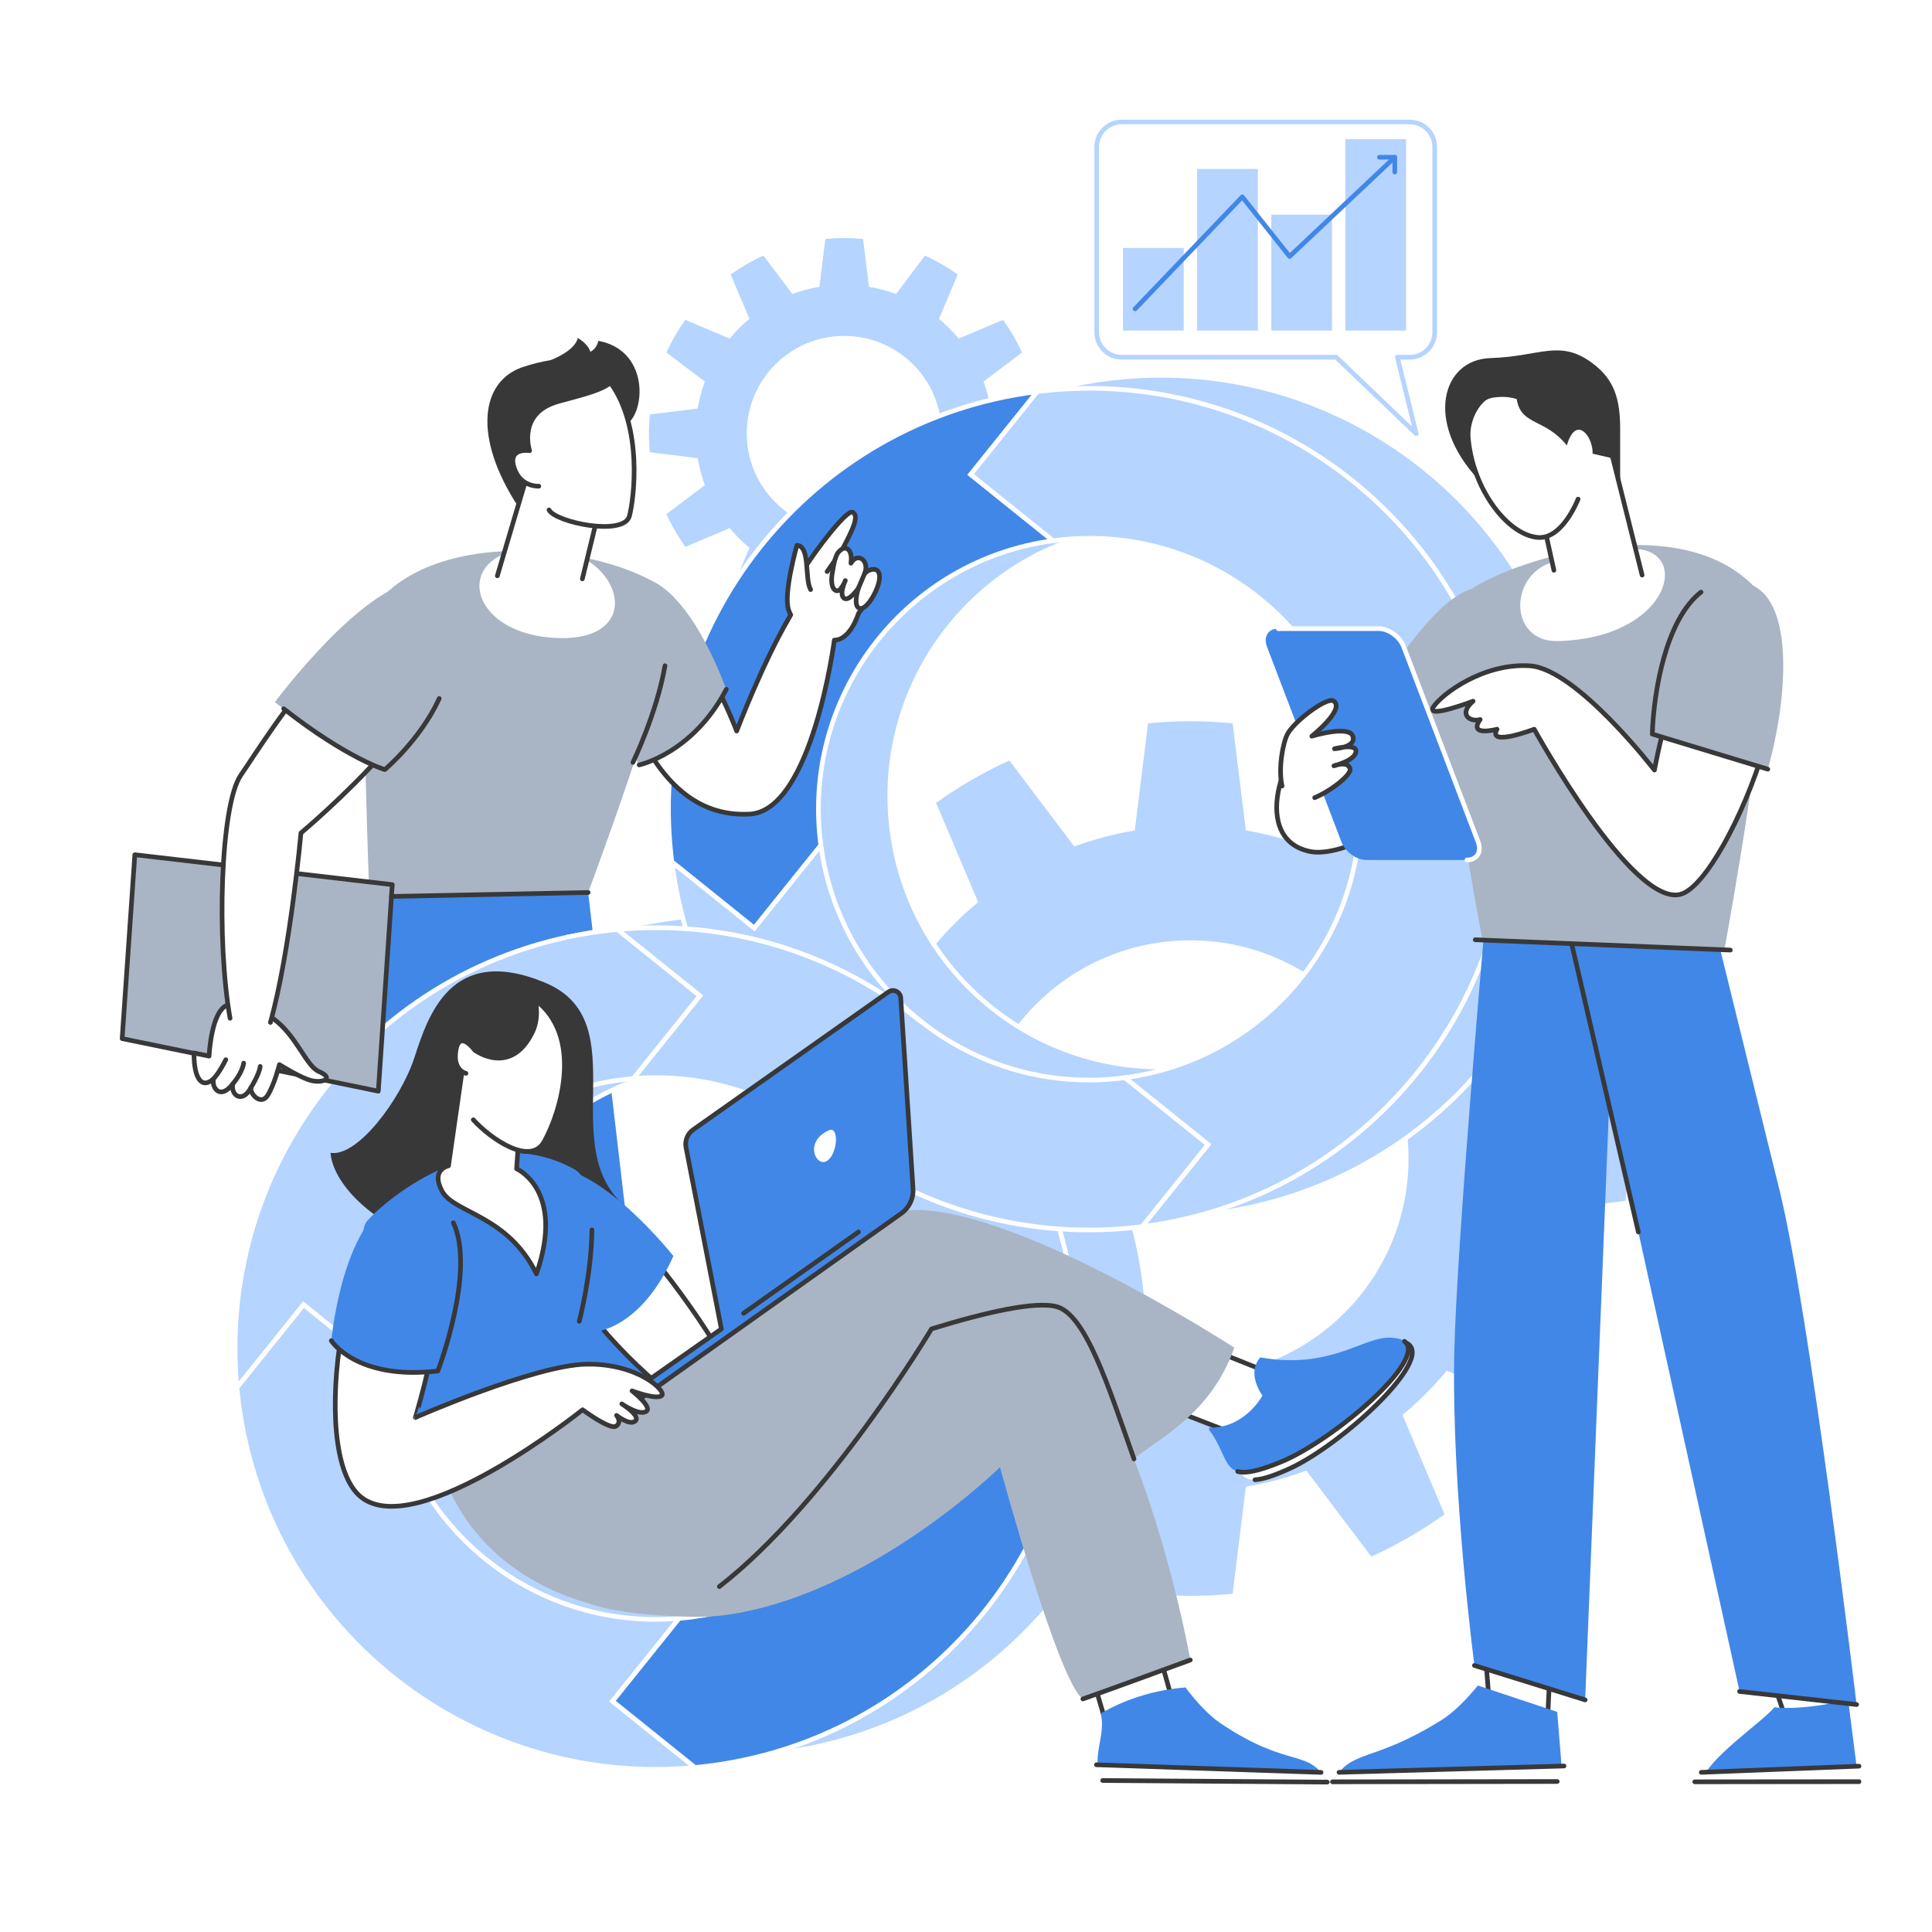 <svg xmlns="http://www.w3.org/2000/svg" xmlns:xlink="http://www.w3.org/1999/xlink" id="Layer_1" x="0px" y="0px" viewBox="0 0 4981.146 4981.146" style="enable-background:new 0 0 4981.146 4981.146;" xml:space="preserve"><rect x="0" style="fill:#FFFFFF;" width="4981.146" height="4981.146"></rect><g>	<polygon style="fill:#4187E8;" points="1516.387,2301.111 1723.012,4067.377 1404.561,4212.215 1258.336,2711.725   1196.747,4247.538 863.754,3756.599 950.935,2272.113  "></polygon></g><g>	<path style="fill:#B5D4FF;" d="M2506.325,2986.996c0-310.717,251.886-562.604,562.603-562.604s562.604,251.886,562.604,562.604  s-251.886,562.604-562.604,562.604S2506.325,3297.713,2506.325,2986.996z M4191.015,3096.06c3.447-35.903,5.35-72.259,5.35-109.065  c0-36.807-1.903-73.162-5.35-109.064l-276.158-34.12c-9.047-53.829-22.978-105.987-41.552-155.919l221.918-167.49  c-30.369-66.688-67.011-129.865-109.232-188.833l-255.986,108.431c-34.377-41.499-72.582-79.703-114.08-114.08l108.431-255.986  c-58.969-42.221-122.143-78.861-188.831-109.23l-167.49,221.916c-49.932-18.574-102.092-32.505-155.921-41.552l-34.12-276.156  c-35.904-3.447-72.258-5.35-109.064-5.35s-73.16,1.903-109.064,5.35l-34.12,276.156c-53.829,9.047-105.989,22.978-155.921,41.552  l-167.488-221.916c-66.688,30.369-129.865,67.01-188.835,109.232l108.431,255.986c-41.497,34.375-79.702,72.579-114.078,114.078  l-255.986-108.431c-42.221,58.969-78.863,122.145-109.232,188.833l221.918,167.49c-18.574,49.932-32.505,102.091-41.552,155.919  l-276.158,34.12c-3.447,35.902-5.35,72.258-5.35,109.064c0,36.806,1.903,73.162,5.35,109.065l276.158,34.12  c9.047,53.829,22.978,105.989,41.552,155.919l-221.918,167.49c30.369,66.688,67.01,129.864,109.232,188.833l255.986-108.431  c34.375,41.499,72.581,79.703,114.078,114.078L2413.5,3904.056c58.97,42.223,122.147,78.863,188.835,109.232l167.488-221.916  c49.932,18.574,102.092,32.505,155.921,41.552l34.12,276.156c35.904,3.447,72.258,5.35,109.064,5.35s73.161-1.903,109.064-5.35  l34.12-276.156c53.829-9.047,105.989-22.978,155.921-41.552l167.49,221.916c66.688-30.369,129.863-67.01,188.831-109.23  l-108.431-255.986c41.497-34.377,79.703-72.581,114.08-114.08l255.986,108.431c42.223-58.969,78.863-122.145,109.232-188.833  l-221.918-167.49c18.574-49.931,32.505-102.091,41.552-155.919L4191.015,3096.06z"></path></g><g>	<path style="fill:#B5D4FF;" d="M1925.303,1117.275c0-138.758,112.486-251.243,251.243-251.243s251.243,112.485,251.243,251.243  s-112.486,251.243-251.243,251.243S1925.303,1256.033,1925.303,1117.275z M2677.64,1165.98c1.54-16.034,2.389-32.269,2.389-48.706  c0-16.437-0.85-32.672-2.389-48.705l-123.324-15.237c-4.04-24.038-10.261-47.331-18.556-69.629l99.102-74.796  c-13.562-29.781-29.925-57.994-48.78-84.328l-114.316,48.422c-15.352-18.532-32.413-35.593-50.945-50.945l48.422-114.316  c-26.333-18.855-54.546-35.217-84.327-48.779l-74.796,99.102c-22.298-8.295-45.592-14.516-69.63-18.556l-15.237-123.324  c-16.034-1.539-32.268-2.389-48.705-2.389s-32.672,0.85-48.705,2.389l-15.237,123.324c-24.038,4.04-47.332,10.261-69.63,18.556  l-74.796-99.102c-29.781,13.562-57.994,29.925-84.328,48.78l48.422,114.316c-18.532,15.351-35.593,32.412-50.944,50.944  l-114.316-48.422c-18.855,26.334-35.218,54.547-48.78,84.328l99.102,74.796c-8.295,22.299-14.516,45.591-18.556,69.629  l-123.325,15.237c-1.539,16.033-2.389,32.268-2.389,48.705c0,16.437,0.85,32.672,2.389,48.706l123.325,15.237  c4.04,24.038,10.261,47.332,18.556,69.629l-99.102,74.796c13.562,29.781,29.925,57.994,48.78,84.328l114.316-48.422  c15.351,18.532,32.412,35.593,50.944,50.944l-48.422,114.316c26.334,18.855,54.547,35.218,84.328,48.78l74.796-99.102  c22.299,8.295,45.592,14.516,69.63,18.556l15.237,123.324c16.033,1.539,32.268,2.389,48.705,2.389s32.671-0.85,48.705-2.389  l15.237-123.324c24.038-4.04,47.332-10.261,69.63-18.556l74.796,99.102c29.781-13.562,57.993-29.925,84.327-48.779l-48.422-114.316  c18.531-15.352,35.593-32.413,50.945-50.945l114.316,48.422c18.855-26.334,35.218-54.547,48.78-84.328l-99.102-74.796  c8.295-22.298,14.516-45.591,18.556-69.629L2677.64,1165.98z"></path></g><g>	<g>		<path style="fill:#B5D4FF;stroke:#FFFFFF;stroke-width:12;stroke-miterlimit:10;" d="M2874.959,974.129   c-5.582,0.608-11.144,1.271-16.696,1.961c-21.266,2.644-42.315,5.889-63.131,9.717c-3.968,0.73-180.852,33.028-184.803,33.8   c-547.431,106.931-757.907,585.915-696.401,1150.53c0.672,6.17,1.414,12.316,2.186,18.451l0,0   c7.462,59.24,19.595,116.788,35.979,172.319c-57.756-4.044-116.567-3.501-176.024,1.967v0c-6.157,0.566-12.319,1.165-18.489,1.837   c-23.624,2.573-46.987,5.887-70.07,9.916c-5.056,0.882-219.635,40.515-224.664,41.466c0,0-720.401,567.726-667.976,1127.9   c0.521,5.57,1.072,11.145,1.68,16.727c64.279,590.068,1038.454,992.822,1066.215,987.593   c4.918-0.927,224.11-40.979,229.002-41.971c537.461-108.901,914.672-607.451,863.66-1162.11v0   c-0.566-6.157-1.166-12.318-1.837-18.489c-7.163-65.751-20.07-129.481-38.15-190.757c63.731,4.462,25.754,25.015,91.505,17.852   c6.171-0.672,166.429-30.234,188.534-34.42c550.713-104.29,937.226-616.526,875.489-1183.257   c-0.608-5.582-1.271-11.144-1.961-16.696C3996.025,1331.495,3465.027,909.85,2874.959,974.129z M2570.888,3383.59   c32.478,376.983-242.093,712.723-620.189,753.911c-5.338,0.582-10.667,1.092-15.989,1.55   c-376.983,32.478-712.723-242.092-753.911-620.189c-0.643-5.905-1.209-11.8-1.702-17.686   c-31.51-376.293,242.812-711.088,620.341-752.214c5.905-0.643,11.8-1.209,17.685-1.702l0,0   c185.755-15.554,361.392,43.423,496.588,152.546l0.407-0.506l0,0l-0.407,0.506c138.677,111.934,234.802,276.63,255.626,467.795   C2569.92,3372.939,2570.429,3378.268,2570.888,3383.59L2570.888,3383.59z M3686.717,1977.018   c41.188,378.097-227.559,718.517-602.692,767.97l0,0c-5.296,0.698-10.61,1.348-15.947,1.929   c-191.165,20.824-372.696-37.584-511.863-148.907l-0.407,0.506l0,0l0.407-0.506c-135.674-108.529-231.085-267.348-255.891-452.095   l0,0c-0.786-5.853-1.502-11.732-2.146-17.637c-41.126-377.53,226.75-717.503,601.002-767.754   c5.853-0.786,11.732-1.503,17.637-2.146c378.097-41.188,718.517,227.559,767.97,602.692   C3685.486,1966.367,3686.135,1971.681,3686.717,1977.018z"></path>		<g>			<path style="fill:#B5D4FF;stroke:#FFFFFF;stroke-width:12;stroke-miterlimit:10;" d="M995.131,3534.738    c-31.51-376.293,242.812-711.088,620.341-752.214c5.905-0.643,11.8-1.209,17.685-1.702l171.577-213.529l-212.632-170.857    c-6.157,0.566-12.319,1.166-18.489,1.838c-590.068,64.279-1017.826,590.365-962.711,1179.281l171.655-213.626L995.131,3534.738z"></path>			<path style="fill:#B5D4FF;stroke:#FFFFFF;stroke-width:12;stroke-miterlimit:10;" d="M1750.744,4172.612    c-376.983,32.478-712.723-242.092-753.911-620.189c-0.643-5.905-1.209-11.8-1.702-17.686l-212.572-170.809l-171.655,213.626    c0.521,5.571,1.072,11.145,1.68,16.727c64.279,590.068,590.366,1017.825,1179.281,962.711l-212.669-170.886L1750.744,4172.612z"></path>			<path style="fill:#4187E8;stroke:#FFFFFF;stroke-width:12;stroke-miterlimit:10;" d="M2386.922,3417.152    c10.33,103.428,0.299,204.685-31.447,295.674c-85.882,246.151-312.688,428.165-588.743,458.237    c-5.338,0.582-10.667,1.091-15.989,1.549l-171.549,213.494l212.669,170.886c5.571-0.521,11.145-1.071,16.727-1.679    c589.479-64.215,1016.966-589.317,962.869-1177.519l-170.088,211.675L2386.922,3417.152z"></path>			<path style="fill:#B5D4FF;stroke:#FFFFFF;stroke-width:12;stroke-miterlimit:10;" d="M2129.746,2933.368    c138.677,111.934,234.802,276.631,255.626,467.795c0.582,5.338,1.091,10.667,1.55,15.989l214.45,172.318l170.088-211.675    c-0.566-6.157-1.166-12.318-1.838-18.489c-32.384-297.274-181.99-553.336-397.781-727.226L2129.746,2933.368z"></path>			<g>				<path style="fill:#4187E8;stroke:#FFFFFF;stroke-width:12;stroke-miterlimit:10;" d="M2715.214,1394.087     c-374.252,50.25-642.128,390.224-601.002,767.754c0.643,5.905,1.36,11.784,2.146,17.637l-171.577,213.529l-212.632-170.856     c-0.773-6.135-1.514-12.281-2.186-18.451c-64.279-590.068,357.366-1121.066,944.335-1194.046l-171.655,213.626     L2715.214,1394.087z"></path>				<path style="fill:#B5D4FF;stroke:#FFFFFF;stroke-width:12;stroke-miterlimit:10;" d="M3500.822,1994.633     c-49.454-375.133-389.874-643.88-767.97-602.692c-5.905,0.643-11.783,1.36-17.637,2.146l-212.572-170.809l171.655-213.626     c5.552-0.69,11.115-1.353,16.696-1.961c590.068-64.279,1121.066,357.366,1194.046,944.335l-212.669-170.886L3500.822,1994.633z"></path>				<path style="fill:#B5D4FF;stroke:#FFFFFF;stroke-width:12;stroke-miterlimit:10;" d="M2900.059,2778.551     c375.133-49.454,643.88-389.874,602.692-767.97c-0.582-5.338-1.231-10.651-1.929-15.947l171.549-213.493l212.669,170.886     c0.69,5.552,1.353,11.114,1.961,16.696c64.215,589.479-356.527,1120.001-942.58,1193.821l170.088-211.675L2900.059,2778.551z"></path>				<path style="fill:#B5D4FF;stroke:#FFFFFF;stroke-width:12;stroke-miterlimit:10;" d="M2116.358,2179.478l-171.577,213.529     l-212.632-170.856c36.593,290.507,185.417,540.379,398.005,710.712l242.096-301.289     C2236.575,2523.044,2141.164,2364.225,2116.358,2179.478z"></path>			</g>			<path style="fill:#B5D4FF;stroke:#FFFFFF;stroke-width:12;stroke-miterlimit:10;" d="M2884.112,2780.48    c-191.165,20.824-372.695-37.584-511.863-148.907l-0.407,0.506c-212.111-170.926-488.166-262.458-779.738-235.643    l212.632,170.857l-171.577,213.529c185.755-15.555,361.392,43.423,496.588,152.546l0.407-0.506    c216.274,173.288,498.543,264.251,795.817,231.868c6.171-0.672,12.317-1.414,18.451-2.187l170.088-211.675l-214.45-172.318    C2894.763,2779.249,2889.449,2779.899,2884.112,2780.48z"></path>		</g>	</g></g><g>	<path style="fill:#A9B5C4;" d="M1735.247,1537.621c-122.406-125.454-641.843-206.881-793.854,60.043  c-9.622,179.527,11.019,714.709,11.019,714.709l563.976-11.262C1516.387,2301.111,1783.984,1587.572,1735.247,1537.621z"></path>	<g>		<g>							<path style="fill:#FFFFFF;stroke:#383838;stroke-width:12;stroke-linecap:round;stroke-linejoin:round;stroke-miterlimit:10;" d="    M2151.099,1650.459c41.993-0.459,62.219-68.772,62.219-68.772s66.54-84.376,44.73-100.364    c-21.81-15.988-33.175,2.878-33.175,2.878s17.927-24.703-2.002-33.5s-29,1.386-29,1.386c3.83-15.871-10.905-34.972-24.135-31.986    c32.796-61.042,44.805-90.64,28.412-99.443c-14.909-8.006-97.468,101.088-124.556,145.57    c-20.524,33.702,3.593,54.69-34.833,119.165c-71.647,120.214-139.455,299.437-139.455,299.437s-113.022-302.163-233.73-304.118    c-68.587-1.111-90.815,148.487-34,276.554c70.088,157.988,164.01,248.714,301.056,241.713    C2093.962,2090.737,2151.099,1650.459,2151.099,1650.459z"></path>		</g>					<line style="fill:#FFFFFF;stroke:#383838;stroke-width:12;stroke-linecap:round;stroke-linejoin:round;stroke-miterlimit:10;" x1="2132.534" y1="1473.609" x2="2169.738" y2="1420.1"></line>		<path style="fill:#FFFFFF;stroke:#383838;stroke-width:12;stroke-linecap:round;stroke-linejoin:round;stroke-miterlimit:10;" d="   M2146.902,1471.419c-10.22,48.894,10.277,58.842,19.547,47.648c9.269-11.194,12.993-22.222,12.993-22.222   s-16.411,34.562-3.698,45.201c12.713,10.639,37.484-25.683,37.484-25.683s-15.509,47.429,3.565,52.238   s51.359-53.495,50.963-81.198c-0.396-27.703-25.614-21.477-38.416-9.087c12.966-32.673-18.296-56.189-35.467-26.229   c5.472-36.374-14.738-50.124-32.752-27.749C2151.316,1436.516,2146.902,1471.419,2146.902,1471.419z"></path>					<line style="fill:#FFFFFF;stroke:#383838;stroke-width:12;stroke-linecap:round;stroke-linejoin:round;stroke-miterlimit:10;" x1="2229.34" y1="1478.315" x2="2213.228" y2="1516.363"></line>		<path style="fill:#FFFFFF;" d="M2054.626,1405.9c34.98,1.804,19.412,86.078,35.333,114.196s-20.789,77.78-20.789,77.78   s-21.859,15.916-36.024-25.457C2018.981,1531.046,2054.626,1405.9,2054.626,1405.9z"></path>		<path style="fill:#FFFFFF;stroke:#383838;stroke-width:12;stroke-linecap:round;stroke-linejoin:round;stroke-miterlimit:10;" d="   M2038.761,1585.391c-1.953-3.524-3.844-7.801-5.615-12.972c-14.165-41.374,21.481-166.519,21.481-166.519   c34.98,1.804,19.412,86.078,35.333,114.196"></path>	</g>	<path style="fill:#A9B5C4;" d="M1530.144,1562.214c46.906-106.336,201.244-153.43,342.506,214.875  c-56.17,133.91-224.699,195.01-224.699,195.01S1472.121,1693.75,1530.144,1562.214z"></path>	<path style="fill:none;stroke:#383838;stroke-width:12;stroke-linecap:round;stroke-linejoin:round;stroke-miterlimit:10;" d="  M1714.496,1716.32c-21.278,123.036-82.646,249.257-82.646,249.257"></path>	<path style="fill:none;stroke:#383838;stroke-width:12;stroke-linecap:round;stroke-linejoin:round;stroke-miterlimit:10;" d="  M1872.65,1777.09c-86.568,165.616-224.699,195.01-224.699,195.01"></path>	<path style="fill:#FFFFFF;" d="M1407.05,1412.792c-241.661-10.59-217.218,210.962,10.64,230.956  C1674.774,1666.307,1608.199,1421.608,1407.05,1412.792z"></path>	<g>		<path style="fill:#383838;" d="M1346.796,946.738c26.305-9.053,50.722-14.432,72.824-18.241   c67.721-26.908,69.895-56.994,69.895-56.994s24.857,12.647,32.815,35.572c10.356-6.05,17.333-14.769,20.37-28.303   c125.795,23.171,122.848,170.826,77.935,211.581c-44.913,40.755-169.447,144.621-166.273,192.397   c3.174,47.775-74.637,90.741-118.98,22.571C1218.517,1125.657,1239.572,983.638,1346.796,946.738z"></path>					<line style="fill:#FFFFFF;stroke:#383838;stroke-width:12;stroke-linecap:round;stroke-linejoin:round;stroke-miterlimit:10;" x1="1511.729" y1="1165.174" x2="1365.452" y2="1161.975"></line>		<polygon style="fill:#FFFFFF;" points="1566.398,1224.933 1501.468,1492.405 1276.413,1504.285 1395.204,1103.485   "></polygon>					<polyline style="fill:none;stroke:#383838;stroke-width:12;stroke-linecap:round;stroke-linejoin:round;stroke-miterlimit:10;" points="   1282.257,1484.568 1395.204,1103.485 1566.398,1224.933 1501.468,1492.405   "></polyline>		<g>			<path style="fill:#FFFFFF;" d="M1365.452,1161.975c0,0-33.156-97.961,75.125-127.312    c67.989-18.429,110.615-29.033,133.358-47.978c83.652,115.084,60.933,297.855,48.918,343.713    c-13.993,53.408-191.469,16.232-207.324-15.711c-15.855-31.943-26.301-61.144-26.301-61.144s-43.231,2.703-60.989-40.537    C1303.111,1151.821,1365.452,1161.975,1365.452,1161.975z"></path>		</g>		<g>							<path style="fill:#FFFFFF;stroke:#383838;stroke-width:12;stroke-linecap:round;stroke-linejoin:round;stroke-miterlimit:10;" d="    M1389.229,1253.544c0,0-43.231,2.703-60.989-40.537c-25.129-61.186,37.213-51.032,37.213-51.032s-33.156-97.961,75.125-127.312    c67.989-18.429,110.615-29.033,133.358-47.978c83.652,115.084,60.933,297.855,48.918,343.713    c-13.993,53.408-191.469,16.232-207.324-15.711"></path>		</g>	</g>	<g>					<polygon style="fill:#A9B5C4;stroke:#383838;stroke-width:12;stroke-linecap:round;stroke-linejoin:round;stroke-miterlimit:10;" points="   1011.348,2280.807 975.381,2813.305 314.936,2677.783 347.631,2203.707   "></polygon>		<g>							<path style="fill:#FFFFFF;stroke:#383838;stroke-width:12;stroke-linecap:round;stroke-linejoin:round;stroke-miterlimit:10;" d="    M703.68,2625.659c60.998,43.872,85.336,122.689,118.173,136.832c42.547,18.326,8.709,30.862-19.959,23.263    c-28.668-7.599-81.554-40.938-81.554-40.938s-12.363,49.877-29.781,78.568c-17.417,28.691-46.734-2.74-43.464-19.454    c-22.521,43.149-53.596,18.77-46.509-9.95c-32.956,44.142-56.228,9.199-49.824-12.875c-30.304,28.399-51.087-0.605-50.543-66.164    l38.801,7.917c0,0,5.449-121.679,49.919-132.088C633.409,2580.362,685.641,2612.685,703.68,2625.659z"></path>							<path style="fill:#C9C9C9;stroke:#383838;stroke-width:12;stroke-linecap:round;stroke-linejoin:round;stroke-miterlimit:10;" d="    M670.822,2749.539c-2.1,19.933-23.727,54.391-23.727,54.391"></path>							<path style="fill:#C9C9C9;stroke:#383838;stroke-width:12;stroke-linecap:round;stroke-linejoin:round;stroke-miterlimit:10;" d="    M628.249,2741.027c-4.268,26.427-27.663,52.953-27.663,52.953"></path>							<path style="fill:#C9C9C9;stroke:#383838;stroke-width:12;stroke-linecap:round;stroke-linejoin:round;stroke-miterlimit:10;" d="    M582.147,2732.152c-18.206,36.36-31.384,48.954-31.384,48.954"></path>		</g>	</g>	<path style="fill:#FFFFFF;" d="M1112.246,1637.319c118.123,130.69-336.298,510.281-336.298,510.281  s-40.786,573.517-148.223,562.466c-55.89-5.749-86.228-596.65-6.865-711.488C693.431,1893.567,952.881,1461.001,1112.246,1637.319z  "></path>	<path style="fill:none;stroke:#383838;stroke-width:12;stroke-linecap:round;stroke-linejoin:round;stroke-miterlimit:10;" d="  M593.138,2625.296c-35.129-197.427-25.107-550.275,27.722-626.719c72.571-105.011,332.021-537.577,491.386-361.258  c118.123,130.69-336.298,510.281-336.298,510.281s-28.045,307.021-78.739,488.401"></path>	<g>		<path style="fill:#A9B5C4;" d="M1075.022,1499.3c115.849-9.302,173.952,185.464-82.872,484.874   c-91.337-23.348-283.517-173.915-283.517-173.915S931.718,1510.807,1075.022,1499.3z"></path>		<path style="fill:none;stroke:#383838;stroke-width:12;stroke-linecap:round;stroke-linejoin:round;stroke-miterlimit:10;" d="   M1132.425,1800.925c-48.088,105.855-140.275,183.249-140.275,183.249s-95.756-27.84-260.73-156.854"></path>	</g>			<line style="fill:none;stroke:#383838;stroke-width:12;stroke-linecap:round;stroke-linejoin:round;stroke-miterlimit:10;" x1="1516.387" y1="2301.111" x2="1009.293" y2="2311.238"></line></g><g>	<path style="fill:#383838;" d="M1624.066,3119.656c-203.996-150.917,24.27-484.975-219.121-586.204  c-243.391-101.229-301.567,86.954-336.885,194.257c-35.318,107.303-146.843,256.293-215.888,244.537  c7.935,106.095,187.94,249.781,353.258,231.623S1624.066,3119.656,1624.066,3119.656z"></path>	<g>		<path style="fill:#FFFFFF;stroke:#383838;stroke-width:12;stroke-linecap:round;stroke-linejoin:round;stroke-miterlimit:10;" d="   M1401.799,3041.952c-99.753,217.718,434.778,712.498,515.52,625.351C1985.123,3594.12,1466.203,2901.387,1401.799,3041.952z"></path>		<path style="fill:#4187E8;" d="M1736.22,3238.232c-86.188,193.241-207.388,196.299-207.388,196.299   s-329.959-239.319-196.259-388.653C1466.274,2896.543,1736.22,3238.232,1736.22,3238.232z"></path>		<path style="fill:#4187E8;" d="M1480.463,3014.45c-232.374-128.701-481.125,72.22-534.46,134.328   c-53.335,62.108,112.471,524.431,112.471,524.431s336.522-38.09,387.467-126.279   C1496.886,3458.742,1578.084,3068.518,1480.463,3014.45z"></path>	</g>	<g>					<polygon style="fill:#FFFFFF;stroke:#383838;stroke-width:12;stroke-linecap:round;stroke-linejoin:round;stroke-miterlimit:10;" points="   2754.89,4113.517 2888.655,4569.145 3068.928,4549.096 2904.417,3963.742   "></polygon>		<g>			<g>				<path style="fill:#4187E8;" d="M3147.542,4443.488c-30.28-20.372-61.083-53.13-91.166-92.913     c-75.49,6.397-149.152,27.1-218.516,67.07c15.356,57.979-28.94,116.796,5.134,172.89l578.927,4.13     C3373.998,4505.456,3324.791,4562.739,3147.542,4443.488z"></path>				<path style="fill:#FFFFFF;" d="M3405.979,4569.637c5.44,7.05,10.699,15.267,15.943,25.028l-578.927-4.13     c-8.228-13.545-13.14-27.058-16.127-40.571L3405.979,4569.637z"></path>			</g>							<line style="fill:none;stroke:#383838;stroke-width:12;stroke-linecap:round;stroke-linejoin:round;stroke-miterlimit:10;" x1="2826.867" y1="4549.964" x2="3405.979" y2="4569.637"></line>							<line style="fill:none;stroke:#383838;stroke-width:12;stroke-linecap:round;stroke-linejoin:round;stroke-miterlimit:10;" x1="2842.994" y1="4590.535" x2="3421.921" y2="4594.665"></line>		</g>	</g>	<g>					<polygon style="fill:#FFFFFF;stroke:#383838;stroke-width:12;stroke-linecap:round;stroke-linejoin:round;stroke-miterlimit:10;" points="   2793.937,3546.383 3236.858,3717.584 3330.68,3562.349 2766.117,3336.581   "></polygon>		<path style="fill:#FFFFFF;" d="M3587.602,3457.669c172.816-9.52-114.561,262.208-264.806,329.684   c-157.368,70.673-108.744-6.091-170.833-83.301L3587.602,3457.669z"></path>		<path style="fill:none;stroke:#383838;stroke-width:12;stroke-linecap:round;stroke-linejoin:round;stroke-miterlimit:10;" d="   M3628.067,3463.715c72.277,40.38-171.142,263.4-305.271,323.638c-41.382,18.584-68.52,26.974-87.172,27.841"></path>		<g>			<path style="fill:#4187E8;" d="M3254.908,3597.999c0,0-42.771-55.929-5.57-98.351c176.44,31.437,261.094-49.246,328.89-50.643    c173.042-3.565-123.52,258.11-275.999,320.374c-159.708,65.215-124.165-1.653-183.561-80.955    c-1.518-2.026-1.382-4.889-2.223-7.312C3210.765,3682.511,3254.908,3597.999,3254.908,3597.999z"></path>		</g>		<g>			<path style="fill:none;stroke:#383838;stroke-width:12;stroke-linecap:round;stroke-linejoin:round;stroke-miterlimit:10;" d="    M3621.111,3458.234c61.556,46.712-184.564,256.296-318.882,311.144c-58.546,23.906-90.854,30.063-111.219,24.365"></path>		</g>	</g>	<path style="fill:#A9B5C4;" d="M1292.064,3707.476c12.49-43.271,26.361-71.573,26.361-71.573l174.392-2.723l129.933,25.954  l100.452,20.165c0,0,380.121-161.77,678.383-253.081c142.79-43.89,266.824-71.47,321.569-57.68  c75.238,18.96,135.904,220.242,209.021,415.836c94.68,253.277,136.755,495.501,136.755,495.501s-216.208,78.777-276.991,100.375  c-62.201-40.498-213.702-597.45-213.702-597.45s-336.788,332.174-711.977,381.718c-81.928,10.93-250.83-2.799-317.375-21.15  C1279.053,4068.796,1258.354,3823.096,1292.064,3707.476z"></path>	<path style="fill:none;stroke:#383838;stroke-width:12;stroke-linecap:round;stroke-linejoin:round;stroke-miterlimit:10;" d="  M3068.928,4279.875c0,0-228.497,83.832-276.991,100.375"></path>	<path style="fill:#A9B5C4;" d="M1656.594,4161.071c106.51,12.116,197.256-81.763,315.316-156.677  c337.253-214.127,429.674-578.176,429.674-578.176c142.79-43.89,266.824-71.47,321.569-57.68  c75.238,18.96,104.251,207.629,200.522,392.926c60.499-51.584,198.007-113.466,258.616-286.903c0,0-649.812-421.9-887.855-345.699  c-160.795,51.661-450.113,329.588-682.441,510.908c-100.409,78.364-142.303,171.892-142.303,171.892l-177.628-104.186  l-15.476-9.125l-140.471,77.353C1136.118,3775.704,1201.295,4109.275,1656.594,4161.071z"></path>	<path style="fill:none;stroke:#383838;stroke-width:12;stroke-linecap:round;stroke-linejoin:round;stroke-miterlimit:10;" d="  M1854.657,4090.532c280.375-217.26,546.927-664.314,546.927-664.314c142.79-43.89,266.824-71.47,321.569-57.68  c75.238,18.96,133.426,202.712,200.522,392.926"></path>	<path style="fill:#FFFFFF;stroke:#383838;stroke-width:12;stroke-linecap:round;stroke-linejoin:round;stroke-miterlimit:10;" d="  M1343.711,2843.271l-11.791,170.063c0,0,126.22,55.131,51.152,271.09c-73.829-151.643-212.461-156.641-243.147-213.015  c-30.685-56.373,16.348-65.575,16.348-65.575l36.533-253.817L1343.711,2843.271z"></path>	<path style="fill:#FFFFFF;" d="M1379.814,2578.053c123.904,92.376,67.884,285.382,23.206,365.409s-195.523-52.318-204.375-88.646  c-8.852-36.328,2.666-87.489,2.666-87.489s-34.818-6.899-25.639-60.191c9.179-53.292,48.407,0.445,48.407,0.445  s92.276,69.084,148.391-46.303C1391.847,2621.436,1379.814,2578.053,1379.814,2578.053z"></path>	<path style="fill:none;stroke:#383838;stroke-width:12;stroke-linecap:round;stroke-linejoin:round;stroke-miterlimit:10;" d="  M1201.311,2767.328c0,0-34.818-6.899-25.639-60.191c9.179-53.292,48.407,0.445,48.407,0.445s92.276,69.084,148.391-46.303  c19.376-39.843,7.344-83.225,7.344-83.225c123.904,92.376,67.884,285.382,23.206,365.409  c-35.407,63.421-137.493-6.538-182.74-56.384"></path>	<path style="fill:none;stroke:#383838;stroke-width:12;stroke-linecap:round;stroke-linejoin:round;stroke-miterlimit:10;" d="  M1526.063,3170.859c-0.88,114.878-32.582,235.826-32.582,235.826"></path>	<g>		<g>							<path style="fill:#4187E8;stroke:#383838;stroke-width:12;stroke-linecap:round;stroke-linejoin:round;stroke-miterlimit:10;" d="    M1536.706,3653.204l323.194-226.841l-91.19-468.054c-3.406-17.484,3.767-35.34,18.323-45.608l503.5-355.167    c12.887-9.091,30.754-0.546,31.767,15.192l31.684,492.127c1.61,25.001-9.845,49.052-30.27,63.559l-705.512,501.083    L1536.706,3653.204z"></path>							<line style="fill:#C9C9C9;stroke:#383838;stroke-width:12;stroke-linecap:round;stroke-linejoin:round;stroke-miterlimit:10;" x1="2213.46" y1="3176.306" x2="1917.081" y2="3385.922"></line>			<path style="fill:#FFFFFF;" d="M2136.92,2914.16c-65.282,29.626-32.644,97.097-4.648,78.838    C2160.268,2974.74,2163.81,2901.957,2136.92,2914.16z"></path>		</g>		<g>							<path style="fill:#FFFFFF;stroke:#383838;stroke-width:12;stroke-linecap:round;stroke-linejoin:round;stroke-miterlimit:10;" d="    M1051.561,3105.889c-150.697-4.177-265.761,639.624-120.303,754.233s570.859-225.366,570.859-225.366    s71.004,52.843,86.477,42.087c15.473-10.756,0.996-27.62,0.996-27.62s34.202,27.632,48.509,14.32    c14.308-13.312-34.869-43.997-34.869-43.997s42.899,30.459,62.138,19.839c19.239-10.62-35.787-53.395-35.787-53.395    s62,23.658,76.231,12.485c14.231-11.173-60.682-83.811-194.224-81.312s-440.843,137.498-440.843,137.498    S1238.53,3115.144,1051.561,3105.889z"></path>			<path style="fill:#4187E8;" d="M1128.839,3534.701c-210.163,24.54-274.665-78.115-274.665-78.115s37.338-405.897,234.001-367.168    S1128.839,3534.701,1128.839,3534.701z"></path>			<path style="fill:none;stroke:#383838;stroke-width:12;stroke-linecap:round;stroke-linejoin:round;stroke-miterlimit:10;" d="    M1168.925,3152.687c58.642,124.716-40.087,382.014-40.087,382.014c-210.163,24.54-274.665-78.115-274.665-78.115"></path>		</g>	</g></g><path style="fill:#FFFFFF;stroke:#B5D4FF;stroke-width:12;stroke-linecap:round;stroke-linejoin:round;stroke-miterlimit:10;" d=" M3634.632,314.526h-742.706c-35.566,0-64.397,28.832-64.397,64.397v477.671c0,35.566,28.832,64.397,64.397,64.397h553.041 l206.39,197.305l-48.629-197.305h31.904c35.565,0,64.397-28.832,64.397-64.397V378.923 C3699.029,343.357,3670.198,314.526,3634.632,314.526z"></path><rect x="2895.44" y="639.284" style="fill:#B5D4FF;" width="156.418" height="213.006"></rect><rect x="3086.555" y="435.667" style="fill:#B5D4FF;" width="156.418" height="416.623"></rect><rect x="3277.669" y="553.551" style="fill:#B5D4FF;" width="156.418" height="298.739"></rect><rect x="3468.783" y="358.864" style="fill:#B5D4FF;" width="156.418" height="493.426"></rect><polyline style="fill:none;stroke:#4187E8;stroke-width:12;stroke-linecap:round;stroke-linejoin:round;stroke-miterlimit:10;" points=" 3556.344,405.408 3596.03,405.408 3324.838,661.167 3202.838,507.565 2926.501,796.395 "></polyline><line style="fill:none;stroke:#4187E8;stroke-width:12;stroke-linecap:round;stroke-linejoin:round;stroke-miterlimit:10;" x1="3596.03" y1="443.625" x2="3596.03" y2="405.408"></line><g>	<g>					<polygon style="fill:#FFFFFF;stroke:#383838;stroke-width:12;stroke-linecap:round;stroke-linejoin:round;stroke-miterlimit:10;" points="   4014.802,3921.014 3987.8,4479.4 3848.433,4499.808 3788.557,3749.067   "></polygon>		<g>			<g>				<path style="fill:#4187E8;" d="M3715.75,4435.214c30.994-19.268,62.958-50.895,94.455-89.568l204.598,68.009l11.36,139.694     l-590.692,40.576C3486.577,4506.502,3534.32,4548.001,3715.75,4435.214z"></path>				<path style="fill:#FFFFFF;" d="M3452.304,4569.49c-5.691,6.85-11.242,14.872-16.834,24.437l579.332-0.788     c8.711-13.24,14.106-26.566,17.579-39.964L3452.304,4569.49z"></path>			</g>							<line style="fill:none;stroke:#383838;stroke-width:12;stroke-linecap:round;stroke-linejoin:round;stroke-miterlimit:10;" x1="4032.381" y1="4553.175" x2="3452.304" y2="4569.49"></line>							<line style="fill:none;stroke:#383838;stroke-width:12;stroke-linecap:round;stroke-linejoin:round;stroke-miterlimit:10;" x1="4014.802" y1="4593.139" x2="3435.47" y2="4593.927"></line>		</g>	</g>	<g>					<polygon style="fill:#FFFFFF;stroke:#383838;stroke-width:12;stroke-linecap:round;stroke-linejoin:round;stroke-miterlimit:10;" points="   4655.356,3928.221 4766.926,4474.265 4636.079,4526.363 4395.463,3813.295   "></polygon>		<g>			<g>				<path style="fill:#4187E8;" d="M4574.859,4401.698c75.21,9.113,190.13-18.968,190.13-18.968l21.722,171.014l-400.418,40.183     C4403.127,4532.888,4543.362,4440.372,4574.859,4401.698z"></path>				<path style="fill:#FFFFFF;" d="M4386.293,4569.49c-5.691,6.85-11.242,14.872-16.834,24.437l405.892-0.394     c8.711-13.24,14.106-26.566,17.579-39.964L4386.293,4569.49z"></path>			</g>							<line style="fill:none;stroke:#383838;stroke-width:12;stroke-linecap:round;stroke-linejoin:round;stroke-miterlimit:10;" x1="4792.93" y1="4553.569" x2="4386.293" y2="4569.49"></line>							<line style="fill:none;stroke:#383838;stroke-width:12;stroke-linecap:round;stroke-linejoin:round;stroke-miterlimit:10;" x1="4792.93" y1="4593.516" x2="4369.459" y2="4593.927"></line>		</g>	</g>	<path style="fill:#4187E8;" d="M3831.258,2347.619c0,0-76.323,863.805-81.846,1142.77  c-7.069,357.035,52.018,803.582,52.018,803.582l285.472,88.759l62.247-1546.208l335.873,1524.469l301.691,33.689  c0,0-121.503-1014.357-198.854-1326.795s-194.945-791.828-194.945-791.828L3831.258,2347.619z"></path>			<line style="fill:none;stroke:#383838;stroke-width:12;stroke-linecap:round;stroke-linejoin:round;stroke-miterlimit:10;" x1="3801.429" y1="4293.971" x2="4086.901" y2="4382.73"></line>			<line style="fill:none;stroke:#383838;stroke-width:12;stroke-linecap:round;stroke-linejoin:round;stroke-miterlimit:10;" x1="4485.021" y1="4360.99" x2="4786.711" y2="4394.68"></line></g><g>	<path style="fill:#383838;" d="M3812.508,1237.167c-140.457-149.115-94.971-310.21,30.157-313.945  c129.165-3.856,178.482-50.124,263.426,13.495c55.514,41.577,71.054,91.165,71.054,168.401c0,95.369,0,201.745,0,201.745  l-235.197-7.815L3812.508,1237.167z"></path>	<path style="fill:#FFFFFF;stroke:#383838;stroke-width:12;stroke-linecap:round;stroke-linejoin:round;stroke-miterlimit:10;" d="  M3880.221,1559.814c-105.351-131.554-433.504,436.846-433.504,436.846s6.775-80.333-47.426-95.003  c-71.746-19.419-189.701,258.711-22.261,293.554C3544.471,2230.055,4079.543,1808.713,3880.221,1559.814z"></path>	<path style="fill:#A9B5C4;" d="M3728.87,2036.642c172.789-138.057,267.405-323.164,154.646-501.771  c-113.652-85.524-230.459,107.33-311.927,205.97L3728.87,2036.642z"></path>	<path style="fill:#A9B5C4;" d="M4556.034,1553.665c-168.055-249.278-610.004-129.008-756.14-39.162s23.307,912.903,23.307,912.903  l623.145,18.702C4446.346,2446.109,4578.676,1728.16,4556.034,1553.665z"></path>	<path style="fill:#FFFFFF;" d="M4158.464,1181.857l58.391,233.394c144.452,6.725,84.668,230.791-200.629,237.593  c-125.467,2.991-127.316-168.339-14.365-203.256l-46.881-218.612l84.546-76.656L4158.464,1181.857z"></path>			<line style="fill:#FFFFFF;stroke:#383838;stroke-width:12;stroke-linecap:round;stroke-linejoin:round;stroke-miterlimit:10;" x1="4233.717" y1="1482.648" x2="4150.721" y2="1150.905"></line>			<line style="fill:#FFFFFF;stroke:#383838;stroke-width:12;stroke-linecap:round;stroke-linejoin:round;stroke-miterlimit:10;" x1="4006.308" y1="1470.25" x2="3949.76" y2="1212.106"></line>	<path style="fill:#FFFFFF;stroke:#383838;stroke-width:12;stroke-linecap:round;stroke-linejoin:round;stroke-miterlimit:10;" d="  M4494.657,1551.064c-149.202-17.096-229.136,434.299-229.136,434.299s-201.234-261.48-321.642-268.778  s-226.221,72.975-248.114,105.813c-21.892,32.839,102.164-14.595,102.164-14.595c-38.844,33.685-7.873,54.978,18.26,47.235  c-31.939,45.49,43.554,25.012,43.554,25.012c-26.132,46.609,95.819,0,95.819,0s252.268,458.591,377.122,425.683  S4731.255,1578.174,4494.657,1551.064z"></path>	<path style="fill:#A9B5C4;" d="M4557.815,1983.127c52.532-186.256,71.466-453.301-60.524-481.151  c-178.334-37.628-232.542,244.443-237.315,390.638L4557.815,1983.127z"></path>	<path style="fill:none;stroke:#383838;stroke-width:12;stroke-linecap:round;stroke-linejoin:round;stroke-miterlimit:10;" d="  M4385.646,1526.58c-90.705,70.311-122.091,256.388-125.671,366.034l297.84,90.513"></path>	<path style="fill:#FFFFFF;" d="M4039.637,1148.523c-54.931-69.912-118.895-50.831-129.096-119.484  c-18.8-6.276-38.566-7.162-61.966-3.764c-44.229,8.994-67.144,55.765-63.173,103.418  c11.267,135.208,104.972,254.175,182.811,257.131c77.839,2.956,132.031-163.355,116.266-182.672  C4141.512,1183.371,4071.167,1039.154,4039.637,1148.523z"></path>	<path style="fill:none;stroke:#383838;stroke-width:12;stroke-linecap:round;stroke-linejoin:round;stroke-miterlimit:10;" d="  M3856.16,1012.867c-44.229,8.994-74.729,68.174-70.758,115.826c11.267,135.208,104.972,254.175,182.811,257.131  c43.674,1.659,79.903-49.969,100.509-99.021"></path>			<line style="fill:none;stroke:#383838;stroke-width:12;stroke-linecap:round;stroke-linejoin:round;stroke-miterlimit:10;" x1="4461.124" y1="2449.481" x2="3803.524" y2="2422.917"></line>	<path style="fill:#4187E8;" d="M3554.656,1620.756h-259.251c-25.744,0-38.655,20.87-28.838,46.614l191.923,503.267  c9.818,25.744,38.646,46.614,64.39,46.614h259.251c25.744,0,38.655-20.87,28.837-46.614l-191.923-503.267  C3609.228,1641.626,3580.399,1620.756,3554.656,1620.756z"></path>	<path style="fill:none;stroke:#FFFFFF;stroke-width:12;stroke-linecap:round;stroke-linejoin:round;stroke-miterlimit:10;" d="  M3782.131,2217.251c25.744,0,38.655-20.87,28.837-46.614l-191.923-503.267c-9.818-25.744-38.646-46.614-64.39-46.614h-259.251"></path>	<path style="fill:#FFFFFF;" d="M3438.548,1807.422c30.318,21.401-56.353,90.566-56.353,90.566s95.598-29.182,105.661,0  c10.063,29.182-47.296,32.544-47.296,32.544s58.365-15.236,55.346,7.808c-3.019,23.044-56.799,36.126-56.799,36.126  s36.673-14.088,41.705,8.05s-113.711,105.661-153.963,80.503c-40.252-25.157-24.302-138.603-7.195-170.804  C3336.761,1860.015,3421.441,1795.347,3438.548,1807.422z"></path>	<path style="fill:none;stroke:#383838;stroke-width:12;stroke-linecap:round;stroke-linejoin:round;stroke-miterlimit:10;" d="  M3305.446,2026.64c-10.146-44.146,1.723-110.922,14.208-134.424c17.107-32.201,101.786-96.87,118.893-84.794  c30.318,21.401-56.353,90.566-56.353,90.566s95.598-29.182,105.661,0c10.063,29.182-47.296,32.544-47.296,32.544  s58.365-15.236,55.346,7.808c-3.019,23.044-56.799,36.126-56.799,36.126s36.673-14.088,41.705,8.05  c3.265,14.365-45.585,54.576-91.289,74.169"></path></g><line style="fill:none;stroke:#383838;stroke-width:12;stroke-linecap:round;stroke-linejoin:round;stroke-miterlimit:10;" x1="4224.01" y1="3176.306" x2="4052.076" y2="2432.957"></line></svg>